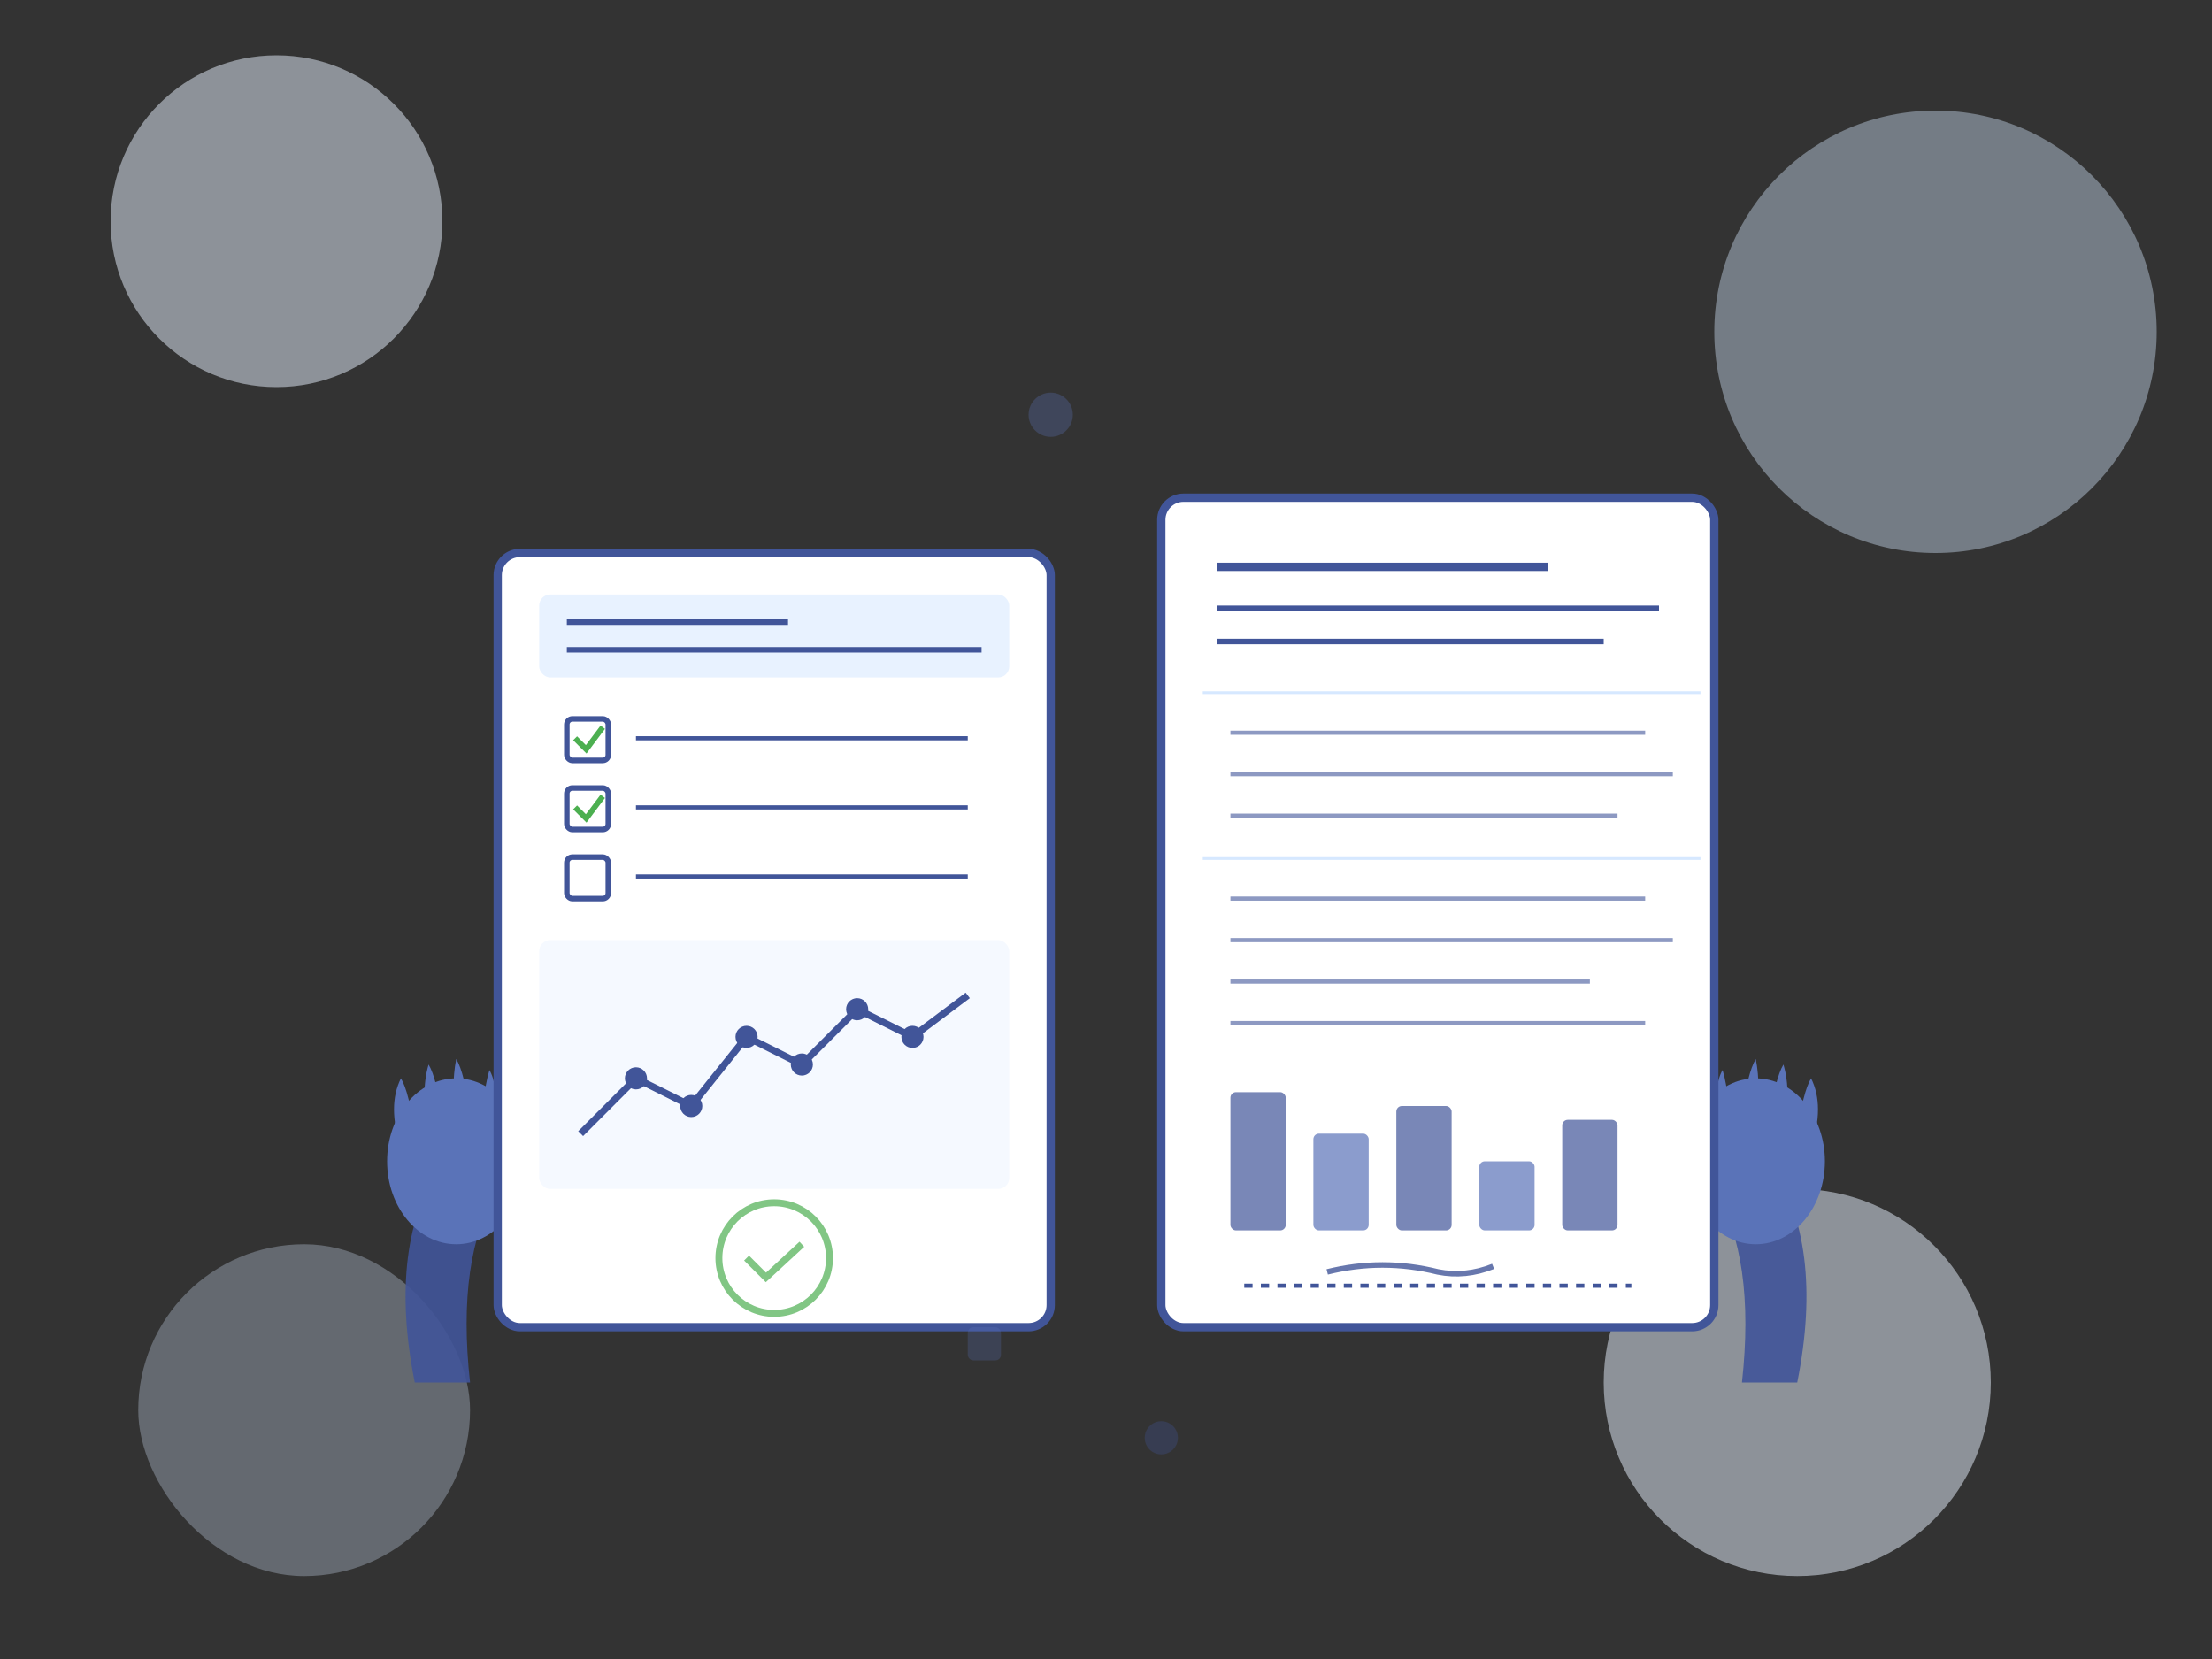 <svg viewBox="0 0 800 600" xmlns="http://www.w3.org/2000/svg">
  <rect x="0" y="0" width="800" height="600" fill="#333333" stroke="none"/>
  <!-- Background abstract shapes -->
  <circle cx="100" cy="80" r="60" fill="#E8F2FF" opacity="0.5"/>
  <circle cx="700" cy="120" r="80" fill="#D6E8FF" opacity="0.4"/>
  <circle cx="650" cy="500" r="70" fill="#E8F2FF" opacity="0.5"/>
  <rect x="50" y="450" width="120" height="120" rx="60" fill="#D6E8FF" opacity="0.3"/>
  
  <!-- Left hand holding document -->
  <g id="leftHand">
    <!-- Arm -->
    <path d="M 150 500 Q 140 450 160 420 L 180 430 Q 165 455 170 500 Z" fill="#415599" opacity="0.9"/>
    
    <!-- Hand -->
    <ellipse cx="165" cy="420" rx="25" ry="30" fill="#5A73B8"/>
    
    <!-- Fingers -->
    <path d="M 145 415 Q 140 400 145 390 Q 148 395 150 410 Z" fill="#5A73B8"/>
    <path d="M 155 410 Q 152 395 155 385 Q 158 390 160 405 Z" fill="#5A73B8"/>
    <path d="M 165 408 Q 163 393 165 383 Q 168 388 170 403 Z" fill="#5A73B8"/>
    <path d="M 175 412 Q 174 397 177 387 Q 180 392 180 407 Z" fill="#5A73B8"/>
    
    <!-- Thumb -->
    <path d="M 185 425 Q 195 420 200 425 Q 195 430 188 432 Z" fill="#5A73B8"/>
  </g>
  
  <!-- Right hand holding document -->
  <g id="rightHand">
    <!-- Arm -->
    <path d="M 650 500 Q 660 450 640 420 L 620 430 Q 635 455 630 500 Z" fill="#415599" opacity="0.9"/>
    
    <!-- Hand -->
    <ellipse cx="635" cy="420" rx="25" ry="30" fill="#5A73B8"/>
    
    <!-- Fingers -->
    <path d="M 655 415 Q 660 400 655 390 Q 652 395 650 410 Z" fill="#5A73B8"/>
    <path d="M 645 410 Q 648 395 645 385 Q 642 390 640 405 Z" fill="#5A73B8"/>
    <path d="M 635 408 Q 637 393 635 383 Q 632 388 630 403 Z" fill="#5A73B8"/>
    <path d="M 625 412 Q 626 397 623 387 Q 620 392 620 407 Z" fill="#5A73B8"/>
    
    <!-- Thumb -->
    <path d="M 615 425 Q 605 420 600 425 Q 605 430 612 432 Z" fill="#5A73B8"/>
  </g>
  
  <!-- Left document -->
  <g id="leftDocument">
    <rect x="180" y="200" width="200" height="280" rx="8" fill="white" stroke="#415599" stroke-width="3"/>
    
    <!-- Header section -->
    <rect x="195" y="215" width="170" height="30" rx="4" fill="#E8F2FF"/>
    <line x1="205" y1="225" x2="285" y2="225" stroke="#415599" stroke-width="2"/>
    <line x1="205" y1="235" x2="355" y2="235" stroke="#415599" stroke-width="2"/>
    
    <!-- Checklist items -->
    <rect x="205" y="260" width="15" height="15" rx="2" fill="white" stroke="#415599" stroke-width="2"/>
    <path d="M 208 267 L 212 271 L 218 263" stroke="#4CAF50" stroke-width="2" fill="none"/>
    <line x1="230" y1="267" x2="350" y2="267" stroke="#415599" stroke-width="1.5"/>
    
    <rect x="205" y="285" width="15" height="15" rx="2" fill="white" stroke="#415599" stroke-width="2"/>
    <path d="M 208 292 L 212 296 L 218 288" stroke="#4CAF50" stroke-width="2" fill="none"/>
    <line x1="230" y1="292" x2="350" y2="292" stroke="#415599" stroke-width="1.5"/>
    
    <rect x="205" y="310" width="15" height="15" rx="2" fill="white" stroke="#415599" stroke-width="2"/>
    <line x1="230" y1="317" x2="350" y2="317" stroke="#415599" stroke-width="1.5"/>
    
    <!-- Chart section -->
    <rect x="195" y="340" width="170" height="90" rx="4" fill="#F5F9FF"/>
    <polyline points="210,410 230,390 250,400 270,375 290,385 310,365 330,375 350,360" 
              fill="none" stroke="#415599" stroke-width="2.5"/>
    <circle cx="230" cy="390" r="4" fill="#415599"/>
    <circle cx="250" cy="400" r="4" fill="#415599"/>
    <circle cx="270" cy="375" r="4" fill="#415599"/>
    <circle cx="290" cy="385" r="4" fill="#415599"/>
    <circle cx="310" cy="365" r="4" fill="#415599"/>
    <circle cx="330" cy="375" r="4" fill="#415599"/>
    
    <!-- Approval stamp -->
    <circle cx="280" cy="455" r="20" fill="none" stroke="#4CAF50" stroke-width="2.5" opacity="0.7"/>
    <path d="M 270 455 L 277 462 L 290 450" stroke="#4CAF50" stroke-width="2.5" fill="none" opacity="0.7"/>
  </g>
  
  <!-- Right document -->
  <g id="rightDocument">
    <rect x="420" y="180" width="200" height="300" rx="8" fill="white" stroke="#415599" stroke-width="3"/>
    
    <!-- Header lines -->
    <line x1="440" y1="205" x2="560" y2="205" stroke="#415599" stroke-width="3"/>
    <line x1="440" y1="220" x2="600" y2="220" stroke="#415599" stroke-width="2"/>
    <line x1="440" y1="232" x2="580" y2="232" stroke="#415599" stroke-width="2"/>
    
    <!-- Section dividers -->
    <rect x="435" y="250" width="180" height="1" fill="#D6E8FF"/>
    
    <!-- Content lines -->
    <line x1="445" y1="265" x2="595" y2="265" stroke="#415599" stroke-width="1.5" opacity="0.6"/>
    <line x1="445" y1="280" x2="605" y2="280" stroke="#415599" stroke-width="1.5" opacity="0.6"/>
    <line x1="445" y1="295" x2="585" y2="295" stroke="#415599" stroke-width="1.5" opacity="0.6"/>
    
    <rect x="435" y="310" width="180" height="1" fill="#D6E8FF"/>
    
    <line x1="445" y1="325" x2="595" y2="325" stroke="#415599" stroke-width="1.5" opacity="0.6"/>
    <line x1="445" y1="340" x2="605" y2="340" stroke="#415599" stroke-width="1.5" opacity="0.6"/>
    <line x1="445" y1="355" x2="575" y2="355" stroke="#415599" stroke-width="1.5" opacity="0.6"/>
    <line x1="445" y1="370" x2="595" y2="370" stroke="#415599" stroke-width="1.5" opacity="0.6"/>
    
    <!-- Bar chart -->
    <rect x="445" y="395" width="20" height="50" rx="2" fill="#415599" opacity="0.7"/>
    <rect x="475" y="410" width="20" height="35" rx="2" fill="#5A73B8" opacity="0.7"/>
    <rect x="505" y="400" width="20" height="45" rx="2" fill="#415599" opacity="0.7"/>
    <rect x="535" y="420" width="20" height="25" rx="2" fill="#5A73B8" opacity="0.7"/>
    <rect x="565" y="405" width="20" height="40" rx="2" fill="#415599" opacity="0.7"/>
    
    <!-- Signature line -->
    <line x1="450" y1="465" x2="590" y2="465" stroke="#415599" stroke-width="1.5" stroke-dasharray="3,3"/>
    <path d="M 480 460 Q 500 455 520 460 Q 530 462 540 458" 
          stroke="#415599" stroke-width="2" fill="none" opacity="0.8"/>
  </g>
  
  <!-- Floating accent elements -->
  <circle cx="380" cy="150" r="8" fill="#5A73B8" opacity="0.3"/>
  <circle cx="420" cy="520" r="6" fill="#415599" opacity="0.3"/>
  <rect x="350" y="480" width="12" height="12" rx="2" fill="#5A73B8" opacity="0.25"/>
</svg>